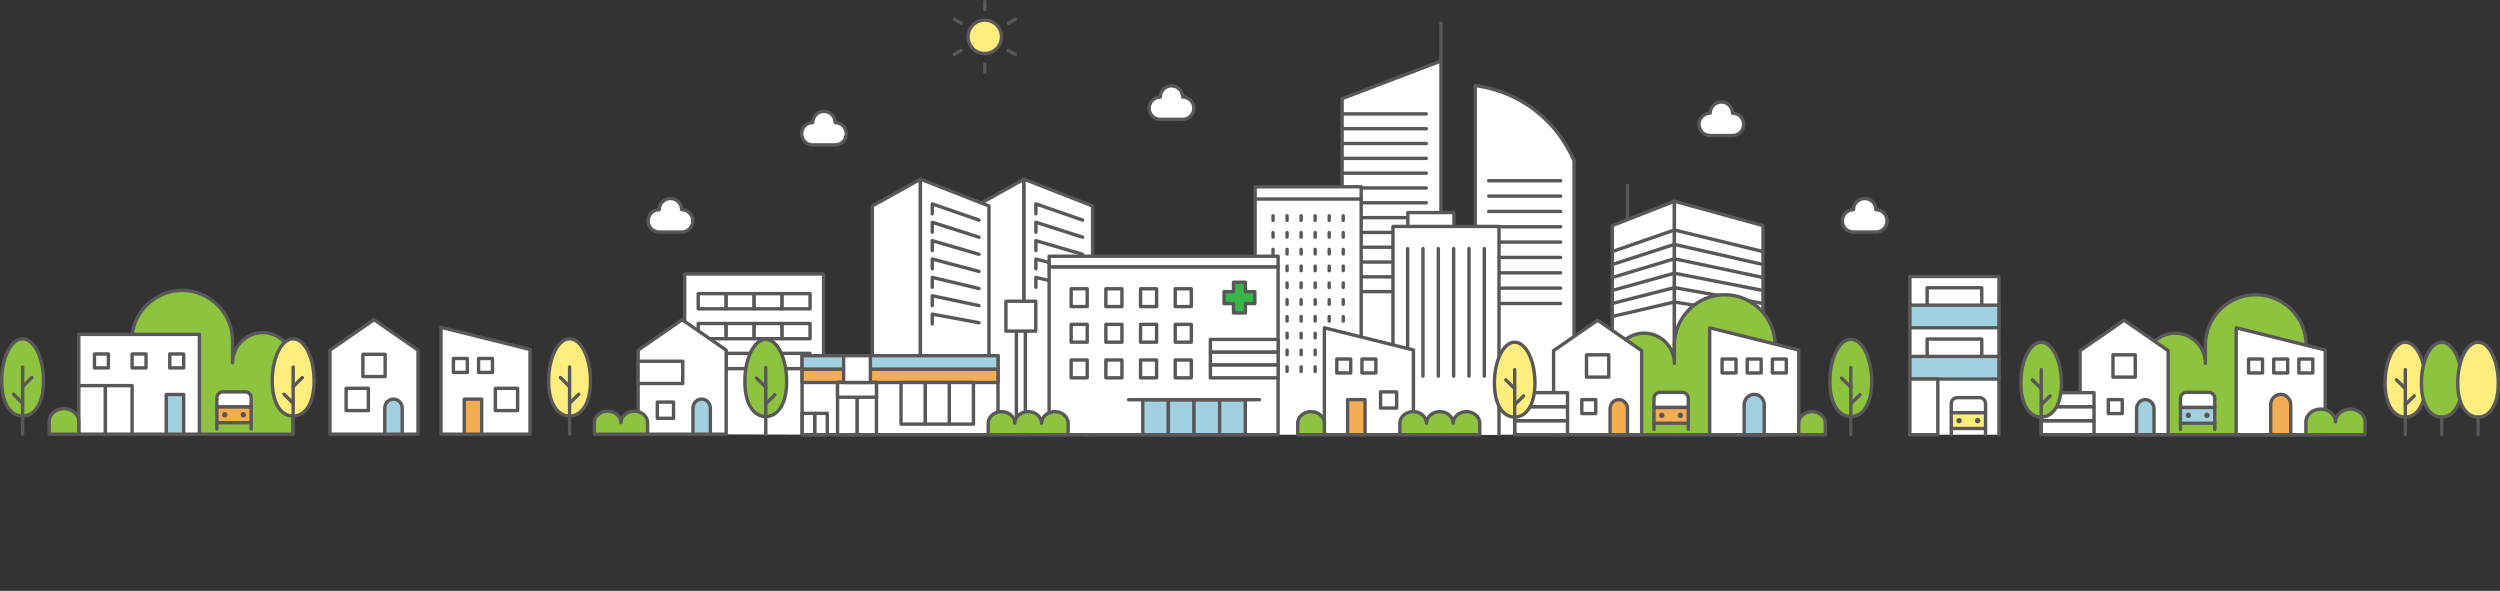 <?xml version="1.0" encoding="UTF-8"?>
<svg id="_レイヤー_2" data-name="レイヤー 2" xmlns="http://www.w3.org/2000/svg" viewBox="0 0 1001.36 236.68">
  <rect x="0" y="0" width="1001.36" height="236.68" fill="#333333" stroke="none"/>
  <defs>
    <style>
      .cls-1, .cls-2 {
        fill: none;
      }

      .cls-3 {
        fill-rule: evenodd;
      }

      .cls-3, .cls-4, .cls-5, .cls-6, .cls-7, .cls-8, .cls-9, .cls-2 {
        stroke: #595757;
        stroke-linecap: round;
        stroke-linejoin: round;
        stroke-width: 1.36px;
      }

      .cls-3, .cls-5 {
        fill: #fff;
      }

      .cls-4 {
        fill: #f5ad54;
      }

      .cls-6 {
        fill: #a1d1e1;
      }

      .cls-7 {
        fill: #ffee7d;
      }

      .cls-8 {
        fill: #8dc33e;
      }

      .cls-10 {
        fill: #595757;
      }

      .cls-9 {
        fill: #39b54a;
      }
    </style>
  </defs>
  <g id="header-futter">
    <g>
      <g>
        <polyline class="cls-5" points="274.25 173.91 274.25 109.74 329.88 109.74 329.88 174.12"/>
        <g>
          <rect class="cls-5" x="279.67" y="117.6" width="11.2" height="6.1"/>
          <rect class="cls-5" x="290.87" y="117.6" width="11.2" height="6.1"/>
          <rect class="cls-5" x="302.07" y="117.6" width="11.2" height="6.1"/>
          <rect class="cls-5" x="313.26" y="117.6" width="11.2" height="6.1"/>
        </g>
        <g>
          <rect class="cls-5" x="279.67" y="129.57" width="11.2" height="6.1"/>
          <rect class="cls-5" x="290.87" y="129.57" width="11.2" height="6.1"/>
          <rect class="cls-5" x="302.07" y="129.57" width="11.2" height="6.1"/>
          <rect class="cls-5" x="313.26" y="129.57" width="11.2" height="6.1"/>
        </g>
        <g>
          <rect class="cls-5" x="279.67" y="141.54" width="11.2" height="6.1"/>
          <rect class="cls-5" x="290.87" y="141.54" width="11.2" height="6.1"/>
          <rect class="cls-5" x="302.07" y="141.54" width="11.2" height="6.1"/>
          <rect class="cls-5" x="313.26" y="141.54" width="11.2" height="6.1"/>
        </g>
      </g>
      <g>
        <polygon class="cls-5" points="255.61 173.91 290.87 173.91 290.87 140.25 273.24 128.04 255.61 140.25 255.61 173.91"/>
        <path class="cls-6" d="M284.53,173.91v-10.42c0-2-1.57-3.63-3.49-3.63s-3.49,1.63-3.49,3.63v10.42h6.98Z"/>
        <rect class="cls-5" x="255.61" y="144.69" width="17.87" height="8.92" transform="translate(529.08 298.3) rotate(180)"/>
        <rect class="cls-5" x="263.28" y="161.05" width="6.5" height="6.5" transform="translate(533.06 328.6) rotate(180)"/>
      </g>
      <path class="cls-8" d="M254.07,164.67c-2.93,0-5.34,2.08-5.34,4.62,0-2.54-2.4-4.62-5.34-4.62s-5.34,2.08-5.34,4.62v4.62h21.34v-4.62c0-2.54-2.4-4.62-5.34-4.62Z"/>
      <g>
        <path class="cls-7" d="M219.76,152.59c0,9.32,3.75,14.05,8.38,14.05s8.38-4.72,8.38-14.05-3.75-16.88-8.38-16.88-8.38,7.56-8.38,16.88Z"/>
        <g>
          <line class="cls-2" x1="228.14" y1="173.91" x2="228.14" y2="147.01"/>
          <line class="cls-2" x1="228.14" y1="161.53" x2="231.81" y2="157.9"/>
          <line class="cls-2" x1="228.14" y1="154.87" x2="224.47" y2="151.23"/>
        </g>
      </g>
      <g>
        <polyline class="cls-5" points="390.91 174.12 390.91 82.5 410.17 71.76 410.17 174.12"/>
        <polyline class="cls-5" points="437.62 174.12 437.62 82.5 410.17 71.76 410.17 174.12"/>
        <g>
          <polyline class="cls-5" points="414.92 85.62 414.92 81.67 433.64 88.15"/>
          <polyline class="cls-2" points="414.92 92.98 414.92 89.03 433.64 95.01"/>
          <polyline class="cls-2" points="414.92 100.34 414.92 96.39 433.64 101.86"/>
          <polyline class="cls-2" points="414.92 107.69 414.92 103.75 433.64 108.71"/>
          <polyline class="cls-2" points="414.92 115.05 414.92 111.11 433.64 115.57"/>
        </g>
      </g>
      <g>
        <polyline class="cls-5" points="349.41 174.12 349.41 82.5 368.67 71.76 368.67 174.12"/>
        <polyline class="cls-5" points="396.12 174.12 396.12 82.5 368.67 71.76 368.67 174.12"/>
        <g>
          <polyline class="cls-5" points="373.41 85.62 373.41 81.67 392.14 88.15"/>
          <polyline class="cls-2" points="373.41 92.98 373.41 89.03 392.14 95.01"/>
          <polyline class="cls-2" points="373.41 100.34 373.41 96.39 392.14 101.86"/>
          <polyline class="cls-2" points="373.41 107.69 373.41 103.75 392.14 108.71"/>
          <polyline class="cls-2" points="373.41 115.05 373.41 111.11 392.14 115.57"/>
          <polyline class="cls-2" points="373.41 122.41 373.41 118.46 392.14 122.42"/>
          <polyline class="cls-2" points="373.41 129.77 373.41 125.82 392.14 129.27"/>
        </g>
      </g>
      <g>
        <polyline class="cls-5" points="537.58 174.12 537.58 39.49 577.17 24.42 577.17 174.12"/>
        <line class="cls-2" x1="577.17" y1="9.28" x2="577.17" y2="24.42"/>
        <g>
          <line class="cls-2" x1="537.58" y1="110.89" x2="571.29" y2="110.89"/>
          <line class="cls-2" x1="537.58" y1="116.82" x2="571.29" y2="116.82"/>
          <line class="cls-2" x1="537.58" y1="45.63" x2="571.29" y2="45.63"/>
          <line class="cls-2" x1="537.58" y1="51.56" x2="571.29" y2="51.56"/>
          <line class="cls-2" x1="537.58" y1="57.49" x2="571.29" y2="57.49"/>
          <line class="cls-2" x1="537.58" y1="63.43" x2="571.29" y2="63.43"/>
          <line class="cls-2" x1="537.58" y1="69.36" x2="571.29" y2="69.36"/>
          <line class="cls-2" x1="537.58" y1="75.29" x2="571.29" y2="75.29"/>
          <line class="cls-2" x1="537.58" y1="81.22" x2="571.29" y2="81.22"/>
          <line class="cls-2" x1="537.58" y1="87.16" x2="571.29" y2="87.16"/>
          <line class="cls-2" x1="537.58" y1="93.09" x2="571.29" y2="93.09"/>
          <line class="cls-2" x1="537.58" y1="99.02" x2="571.29" y2="99.02"/>
          <line class="cls-2" x1="537.58" y1="104.95" x2="571.29" y2="104.95"/>
        </g>
      </g>
      <g>
        <line class="cls-2" x1="651.85" y1="74.24" x2="651.85" y2="91.72"/>
        <g>
          <g>
            <polyline class="cls-5" points="645.79 174.12 645.79 90.36 670.68 80.6 670.68 174.12"/>
            <polyline class="cls-5" points="706.16 174.12 706.16 90.36 670.68 80.6 670.68 174.12"/>
          </g>
          <g>
            <line class="cls-2" x1="706.16" y1="100.76" x2="670.67" y2="92.13"/>
            <line class="cls-2" x1="706.16" y1="105.95" x2="670.67" y2="97.89"/>
            <line class="cls-2" x1="706.16" y1="111.15" x2="670.67" y2="103.66"/>
            <line class="cls-2" x1="706.16" y1="116.35" x2="670.66" y2="109.43"/>
            <line class="cls-2" x1="706.16" y1="121.55" x2="670.66" y2="115.2"/>
            <line class="cls-2" x1="706.16" y1="126.76" x2="670.65" y2="120.97"/>
          </g>
          <g>
            <line class="cls-2" x1="645.79" y1="100.76" x2="670.65" y2="92.13"/>
            <line class="cls-2" x1="645.79" y1="105.95" x2="670.65" y2="97.89"/>
            <line class="cls-2" x1="645.79" y1="111.15" x2="670.66" y2="103.66"/>
            <line class="cls-2" x1="645.79" y1="116.35" x2="670.66" y2="109.43"/>
            <line class="cls-2" x1="645.79" y1="121.55" x2="670.66" y2="115.2"/>
            <line class="cls-2" x1="645.79" y1="126.76" x2="670.66" y2="120.97"/>
          </g>
        </g>
      </g>
      <g>
        <path class="cls-5" d="M590.9,174.12V34.26c18.21,2.39,32.9,14.32,39.59,30.18v109.68"/>
        <g>
          <line class="cls-2" x1="625.1" y1="72.4" x2="596.29" y2="72.4"/>
          <line class="cls-2" x1="625.1" y1="78.54" x2="596.29" y2="78.54"/>
          <line class="cls-2" x1="625.1" y1="84.69" x2="596.29" y2="84.69"/>
          <line class="cls-2" x1="625.1" y1="90.83" x2="596.29" y2="90.83"/>
          <line class="cls-2" x1="625.1" y1="96.98" x2="596.29" y2="96.98"/>
          <line class="cls-2" x1="625.1" y1="103.12" x2="596.29" y2="103.12"/>
          <line class="cls-2" x1="625.1" y1="109.27" x2="596.29" y2="109.27"/>
          <line class="cls-2" x1="625.1" y1="115.41" x2="596.29" y2="115.41"/>
          <line class="cls-2" x1="625.1" y1="121.56" x2="596.29" y2="121.56"/>
        </g>
      </g>
      <g>
        <g>
          <polyline class="cls-5" points="502.73 174.12 502.73 74.81 545.21 74.81 545.21 174.12"/>
          <line class="cls-5" x1="502.73" y1="79.71" x2="545.21" y2="79.71"/>
        </g>
        <g>
          <g>
            <line class="cls-2" x1="509.91" y1="88.26" x2="509.91" y2="86.43"/>
            <line class="cls-2" x1="515.53" y1="88.26" x2="515.53" y2="86.43"/>
            <line class="cls-2" x1="521.16" y1="88.26" x2="521.16" y2="86.43"/>
            <line class="cls-2" x1="526.78" y1="88.26" x2="526.78" y2="86.43"/>
            <line class="cls-2" x1="532.4" y1="88.26" x2="532.4" y2="86.43"/>
            <line class="cls-2" x1="538.03" y1="88.26" x2="538.03" y2="86.43"/>
          </g>
          <g>
            <line class="cls-2" x1="509.91" y1="94.98" x2="509.91" y2="93.16"/>
            <line class="cls-2" x1="515.53" y1="94.98" x2="515.53" y2="93.16"/>
            <line class="cls-2" x1="521.16" y1="94.98" x2="521.16" y2="93.16"/>
            <line class="cls-2" x1="526.78" y1="94.98" x2="526.78" y2="93.16"/>
            <line class="cls-2" x1="532.4" y1="94.98" x2="532.4" y2="93.16"/>
            <line class="cls-2" x1="538.03" y1="94.98" x2="538.03" y2="93.16"/>
          </g>
          <g>
            <line class="cls-2" x1="509.91" y1="101.71" x2="509.91" y2="99.88"/>
            <line class="cls-2" x1="515.53" y1="101.71" x2="515.53" y2="99.88"/>
            <line class="cls-2" x1="521.16" y1="101.71" x2="521.16" y2="99.88"/>
            <line class="cls-2" x1="526.78" y1="101.71" x2="526.78" y2="99.88"/>
            <line class="cls-2" x1="532.4" y1="101.71" x2="532.4" y2="99.88"/>
            <line class="cls-2" x1="538.03" y1="101.71" x2="538.03" y2="99.88"/>
          </g>
          <g>
            <line class="cls-2" x1="509.91" y1="108.43" x2="509.91" y2="106.6"/>
            <line class="cls-2" x1="515.53" y1="108.43" x2="515.53" y2="106.6"/>
            <line class="cls-2" x1="521.16" y1="108.43" x2="521.16" y2="106.6"/>
            <line class="cls-2" x1="526.78" y1="108.43" x2="526.78" y2="106.6"/>
            <line class="cls-2" x1="532.4" y1="108.43" x2="532.4" y2="106.6"/>
            <line class="cls-2" x1="538.03" y1="108.43" x2="538.03" y2="106.6"/>
          </g>
          <g>
            <line class="cls-2" x1="509.91" y1="115.16" x2="509.91" y2="113.33"/>
            <line class="cls-2" x1="515.53" y1="115.16" x2="515.53" y2="113.33"/>
            <line class="cls-2" x1="521.16" y1="115.16" x2="521.16" y2="113.33"/>
            <line class="cls-2" x1="526.78" y1="115.16" x2="526.78" y2="113.33"/>
            <line class="cls-2" x1="532.4" y1="115.16" x2="532.4" y2="113.33"/>
            <line class="cls-2" x1="538.03" y1="115.16" x2="538.03" y2="113.33"/>
          </g>
          <g>
            <line class="cls-2" x1="509.91" y1="121.88" x2="509.91" y2="120.05"/>
            <line class="cls-2" x1="515.53" y1="121.88" x2="515.53" y2="120.05"/>
            <line class="cls-2" x1="521.16" y1="121.88" x2="521.16" y2="120.05"/>
            <line class="cls-2" x1="526.78" y1="121.88" x2="526.78" y2="120.05"/>
            <line class="cls-2" x1="532.4" y1="121.88" x2="532.4" y2="120.05"/>
            <line class="cls-2" x1="538.03" y1="121.88" x2="538.03" y2="120.05"/>
          </g>
          <g>
            <line class="cls-2" x1="509.91" y1="128.6" x2="509.91" y2="126.78"/>
            <line class="cls-2" x1="515.53" y1="128.6" x2="515.53" y2="126.78"/>
            <line class="cls-2" x1="521.16" y1="128.6" x2="521.16" y2="126.78"/>
            <line class="cls-2" x1="526.78" y1="128.6" x2="526.78" y2="126.78"/>
            <line class="cls-2" x1="532.4" y1="128.6" x2="532.4" y2="126.78"/>
            <line class="cls-2" x1="538.03" y1="128.6" x2="538.03" y2="126.78"/>
          </g>
          <g>
            <line class="cls-2" x1="509.91" y1="135.33" x2="509.91" y2="133.5"/>
            <line class="cls-2" x1="515.53" y1="135.33" x2="515.53" y2="133.5"/>
            <line class="cls-2" x1="521.16" y1="135.33" x2="521.16" y2="133.5"/>
            <line class="cls-2" x1="526.78" y1="135.33" x2="526.78" y2="133.5"/>
            <line class="cls-2" x1="532.4" y1="135.33" x2="532.4" y2="133.5"/>
            <line class="cls-2" x1="538.03" y1="135.33" x2="538.03" y2="133.5"/>
          </g>
          <g>
            <line class="cls-2" x1="509.91" y1="142.05" x2="509.91" y2="140.23"/>
            <line class="cls-2" x1="515.53" y1="142.05" x2="515.53" y2="140.23"/>
            <line class="cls-2" x1="521.16" y1="142.05" x2="521.16" y2="140.23"/>
            <line class="cls-2" x1="526.78" y1="142.05" x2="526.78" y2="140.23"/>
            <line class="cls-2" x1="532.4" y1="142.05" x2="532.4" y2="140.23"/>
            <line class="cls-2" x1="538.03" y1="142.05" x2="538.03" y2="140.23"/>
          </g>
          <g>
            <line class="cls-2" x1="509.91" y1="148.78" x2="509.91" y2="146.95"/>
            <line class="cls-2" x1="515.53" y1="148.78" x2="515.53" y2="146.95"/>
            <line class="cls-2" x1="521.16" y1="148.78" x2="521.16" y2="146.95"/>
            <line class="cls-2" x1="526.78" y1="148.78" x2="526.78" y2="146.95"/>
            <line class="cls-2" x1="532.4" y1="148.78" x2="532.4" y2="146.95"/>
            <line class="cls-2" x1="538.03" y1="148.78" x2="538.03" y2="146.95"/>
          </g>
        </g>
      </g>
      <g>
        <g>
          <rect class="cls-5" x="563.9" y="85.15" width="18.47" height="7.3"/>
          <polyline class="cls-5" points="557.94 174.12 557.94 90.7 600.42 90.7 600.42 174.12"/>
        </g>
        <g>
          <line class="cls-2" x1="563.82" y1="150.64" x2="563.82" y2="99.57"/>
          <line class="cls-2" x1="569.96" y1="150.64" x2="569.96" y2="99.57"/>
          <line class="cls-2" x1="576.11" y1="150.64" x2="576.11" y2="99.57"/>
          <line class="cls-2" x1="582.25" y1="150.64" x2="582.25" y2="99.57"/>
          <line class="cls-2" x1="588.4" y1="150.64" x2="588.4" y2="99.57"/>
          <line class="cls-2" x1="594.54" y1="150.64" x2="594.54" y2="99.57"/>
        </g>
      </g>
      <g>
        <path class="cls-8" d="M732.95,152.8c0,9.32,3.75,14.05,8.38,14.05s8.38-4.72,8.38-14.05-3.75-16.88-8.38-16.88-8.38,7.56-8.38,16.88Z"/>
        <g>
          <line class="cls-2" x1="741.33" y1="174.12" x2="741.33" y2="147.22"/>
          <line class="cls-2" x1="741.33" y1="161.74" x2="745" y2="158.11"/>
          <line class="cls-2" x1="741.33" y1="155.08" x2="737.65" y2="151.45"/>
        </g>
      </g>
      <g>
        <path class="cls-8" d="M298.34,152.8c0,9.32,3.75,14.05,8.38,14.05s8.38-4.72,8.38-14.05-3.75-16.88-8.38-16.88-8.38,7.56-8.38,16.88Z"/>
        <g>
          <line class="cls-2" x1="306.72" y1="174.12" x2="306.72" y2="147.22"/>
          <line class="cls-2" x1="306.72" y1="161.74" x2="310.39" y2="158.11"/>
          <line class="cls-2" x1="306.72" y1="155.08" x2="303.05" y2="151.45"/>
        </g>
      </g>
      <path class="cls-3" d="M334.51,58.04c2.47,0,4.48-2,4.48-4.48s-2-4.48-4.48-4.48c0-2.47-2-4.48-4.48-4.48s-4.48,2-4.48,4.48c-2.47,0-4.48,2-4.48,4.48s2,4.48,4.48,4.48h8.95Z"/>
      <path class="cls-3" d="M273.03,92.94c2.47,0,4.48-2,4.48-4.48s-2-4.48-4.48-4.48c0-2.47-2-4.48-4.48-4.48s-4.48,2-4.48,4.48c-2.47,0-4.48,2-4.48,4.48s2,4.48,4.48,4.48h8.95Z"/>
      <path class="cls-3" d="M751.38,92.94c2.47,0,4.48-2,4.48-4.48s-2-4.48-4.48-4.48c0-2.47-2-4.48-4.48-4.48s-4.48,2-4.48,4.48c-2.47,0-4.48,2-4.48,4.48s2,4.48,4.48,4.48h8.95Z"/>
      <path class="cls-3" d="M693.96,54.29c2.47,0,4.48-2,4.48-4.48s-2-4.48-4.48-4.48c0-2.47-2-4.48-4.48-4.48s-4.48,2-4.48,4.48c-2.47,0-4.48,2-4.48,4.48s2,4.48,4.48,4.48h8.95Z"/>
      <path class="cls-3" d="M473.72,47.82c2.47,0,4.48-2,4.48-4.48s-2-4.48-4.48-4.48c0-2.47-2-4.48-4.48-4.48s-4.48,2-4.48,4.48c-2.47,0-4.48,2-4.48,4.48s2,4.48,4.48,4.48h8.95Z"/>
      <path class="cls-8" d="M690.84,118.05c-11.1,0-20.18,9.08-20.18,20.18v7.31c0-6.65-5.44-12.1-12.1-12.1s-12.1,5.44-12.1,12.1v28.59h64.55v-35.9c0-11.1-9.08-20.18-20.18-20.18Z"/>
      <g>
        <g>
          <polygon class="cls-5" points="622.28 174.12 657.55 174.12 657.55 140.46 639.92 128.26 622.28 140.46 622.28 174.12"/>
          <rect class="cls-5" x="633.59" y="160.07" width="5.58" height="5.58" transform="translate(1272.75 325.71) rotate(180)"/>
          <path class="cls-4" d="M651.89,174.12v-10.42c0-2-1.57-3.63-3.49-3.63s-3.49,1.63-3.49,3.63v10.42h6.98Z"/>
          <rect class="cls-5" x="635.45" y="142.12" width="8.92" height="8.92" transform="translate(1279.83 293.16) rotate(180)"/>
        </g>
        <rect class="cls-5" x="606.7" y="168.5" width="21.16" height="5.62" transform="translate(1234.55 342.62) rotate(180)"/>
        <rect class="cls-5" x="606.7" y="162.89" width="21.16" height="5.62" transform="translate(1234.55 331.39) rotate(180)"/>
        <rect class="cls-5" x="606.7" y="157.27" width="21.16" height="5.62" transform="translate(1234.55 320.16) rotate(180)"/>
        <g>
          <path class="cls-7" d="M598.57,153.44c0,9.04,3.64,13.62,8.12,13.62s8.12-4.58,8.12-13.62-3.64-16.37-8.12-16.37-8.12,7.33-8.12,16.37Z"/>
          <g>
            <line class="cls-2" x1="606.7" y1="174.12" x2="606.7" y2="148.03"/>
            <line class="cls-2" x1="606.7" y1="162.11" x2="610.26" y2="158.59"/>
            <line class="cls-2" x1="606.7" y1="155.65" x2="603.13" y2="152.13"/>
          </g>
        </g>
      </g>
      <g>
        <g>
          <polygon class="cls-5" points="684.8 174.12 720.47 174.12 720.47 140.19 684.8 131.3 684.8 174.12"/>
          <g>
            <rect class="cls-5" x="699.85" y="143.81" width="5.58" height="5.58" transform="translate(1405.27 293.2) rotate(180)"/>
            <rect class="cls-5" x="689.78" y="143.81" width="5.58" height="5.58" transform="translate(1385.13 293.2) rotate(180)"/>
            <rect class="cls-5" x="709.92" y="143.81" width="5.58" height="5.58" transform="translate(1425.41 293.2) rotate(180)"/>
          </g>
        </g>
        <path class="cls-6" d="M706.65,174.12v-11.99c0-2.3-1.81-4.17-4.02-4.17s-4.02,1.88-4.02,4.17v11.99h8.03Z"/>
      </g>
      <g>
        <polygon class="cls-5" points="530.47 174.12 566.14 174.12 566.14 140.19 530.47 131.3 530.47 174.12"/>
        <g>
          <rect class="cls-5" x="552.97" y="156.99" width="6.45" height="6.45" transform="translate(1112.39 320.42) rotate(180)"/>
          <g>
            <rect class="cls-5" x="545.51" y="143.81" width="5.58" height="5.58" transform="translate(1096.61 293.2) rotate(180)"/>
            <rect class="cls-5" x="535.44" y="143.81" width="5.58" height="5.58" transform="translate(1076.46 293.2) rotate(180)"/>
            <rect class="cls-4" x="539.78" y="160.07" width="6.98" height="14.05" transform="translate(1086.54 334.18) rotate(180)"/>
          </g>
        </g>
      </g>
      <path class="cls-8" d="M587.4,164.88c-2.93,0-5.34,2.08-5.34,4.62,0-2.54-2.4-4.62-5.34-4.62s-5.34,2.08-5.34,4.62c0-2.54-2.4-4.62-5.34-4.62s-5.34,2.08-5.34,4.62v4.62h32.02v-4.62c0-2.54-2.4-4.62-5.34-4.62Z"/>
      <g>
        <path class="cls-7" d="M401.15,14.75c0,3.7-3,6.7-6.7,6.7s-6.7-3-6.7-6.7,3-6.7,6.7-6.7,6.7,3,6.7,6.7Z"/>
        <g>
          <line class="cls-2" x1="394.44" y1="3.84" x2="394.44" y2=".68"/>
          <line class="cls-2" x1="394.44" y1="25.67" x2="394.44" y2="28.83"/>
        </g>
        <g>
          <line class="cls-2" x1="384.99" y1="9.3" x2="382.26" y2="7.72"/>
          <line class="cls-2" x1="403.9" y1="20.21" x2="406.63" y2="21.79"/>
        </g>
        <g>
          <line class="cls-2" x1="384.99" y1="20.21" x2="382.26" y2="21.79"/>
          <line class="cls-2" x1="403.9" y1="9.3" x2="406.63" y2="7.72"/>
        </g>
      </g>
      <g>
        <path class="cls-8" d="M105.25,133.22c-6.65,0-12.1,5.44-12.1,12.1v-8.83c0-11.1-9.08-20.18-20.18-20.18s-20.18,9.08-20.18,20.18v37.41h64.55v-28.59c0-6.65-5.44-12.1-12.1-12.1Z"/>
        <g>
          <polygon class="cls-5" points="176.64 173.91 212.3 173.91 212.3 139.98 176.64 131.09 176.64 173.91"/>
          <g>
            <rect class="cls-5" x="198.41" y="155.54" width="8.92" height="8.92" transform="translate(405.74 320) rotate(180)"/>
            <g>
              <rect class="cls-5" x="191.68" y="143.6" width="5.58" height="5.58" transform="translate(388.94 292.78) rotate(180)"/>
              <rect class="cls-5" x="181.61" y="143.6" width="5.58" height="5.58" transform="translate(368.8 292.78) rotate(180)"/>
              <rect class="cls-4" x="185.94" y="159.85" width="6.98" height="14.05" transform="translate(378.87 333.76) rotate(180)"/>
            </g>
          </g>
        </g>
        <g>
          <polygon class="cls-5" points="132.17 173.91 167.43 173.91 167.43 140.25 149.8 128.04 132.17 140.25 132.17 173.91"/>
          <path class="cls-6" d="M161.1,173.91v-10.42c0-2-1.57-3.63-3.49-3.63s-3.49,1.63-3.49,3.63v10.42h6.98Z"/>
          <rect class="cls-5" x="145.34" y="141.9" width="8.92" height="8.92" transform="translate(299.61 292.73) rotate(180)"/>
          <rect class="cls-5" x="138.63" y="155.54" width="8.92" height="8.92" transform="translate(286.19 320) rotate(180)"/>
        </g>
        <g>
          <path class="cls-8" d="M17.43,152.59c0,9.32-3.75,14.05-8.38,14.05s-8.38-4.72-8.38-14.05,3.75-16.88,8.38-16.88,8.38,7.56,8.38,16.88Z"/>
          <g>
            <line class="cls-2" x1="9.06" y1="173.91" x2="9.06" y2="147.01"/>
            <line class="cls-2" x1="9.06" y1="161.53" x2="5.39" y2="157.9"/>
            <line class="cls-2" x1="9.06" y1="154.87" x2="12.73" y2="151.23"/>
          </g>
        </g>
        <g>
          <path class="cls-7" d="M125.8,152.59c0,9.32-3.75,14.05-8.38,14.05s-8.38-4.72-8.38-14.05,3.75-16.88,8.38-16.88,8.38,7.56,8.38,16.88Z"/>
          <g>
            <line class="cls-2" x1="117.43" y1="173.91" x2="117.43" y2="147.01"/>
            <line class="cls-2" x1="117.43" y1="161.53" x2="113.76" y2="157.9"/>
            <line class="cls-2" x1="117.43" y1="154.87" x2="121.1" y2="151.23"/>
          </g>
        </g>
        <g>
          <path class="cls-5" d="M86.87,163v-3.64c0-1.33,1.09-2.42,2.42-2.42h8.89c1.33,0,2.42,1.09,2.42,2.42v3.64h-13.73Z"/>
          <line class="cls-2" x1="86.87" y1="169.3" x2="86.87" y2="171.79"/>
          <rect class="cls-4" x="86.87" y="163" width="13.73" height="6.3"/>
          <path class="cls-10" d="M91.11,166.15c0,.61-.49,1.1-1.1,1.1s-1.1-.49-1.1-1.1.49-1.1,1.1-1.1,1.1.49,1.1,1.1Z"/>
          <line class="cls-2" x1="100.6" y1="169.3" x2="100.6" y2="171.79"/>
          <path class="cls-10" d="M96.35,166.15c0,.61.49,1.1,1.1,1.1s1.1-.49,1.1-1.1-.49-1.1-1.1-1.1-1.1.49-1.1,1.1Z"/>
        </g>
        <g>
          <polygon class="cls-5" points="31.55 173.91 31.55 168.57 31.55 163.24 31.55 157.9 31.55 157.9 31.55 133.93 79.86 133.93 79.86 173.91 31.55 173.91"/>
          <rect class="cls-6" x="66.59" y="158.01" width="6.98" height="15.89" transform="translate(140.16 331.92) rotate(180)"/>
          <rect class="cls-5" x="67.99" y="141.8" width="5.58" height="5.58" transform="translate(141.57 289.17) rotate(180)"/>
          <rect class="cls-5" x="52.92" y="141.8" width="5.58" height="5.58" transform="translate(111.41 289.17) rotate(180)"/>
          <rect class="cls-5" x="37.84" y="141.8" width="5.58" height="5.58" transform="translate(81.26 289.17) rotate(180)"/>
          <rect class="cls-5" x="31.55" y="154.45" width="10.68" height="19.45" transform="translate(73.79 328.36) rotate(180)"/>
          <rect class="cls-5" x="42.24" y="154.45" width="10.68" height="19.45" transform="translate(95.15 328.36) rotate(180)"/>
        </g>
        <path class="cls-8" d="M31.55,173.91v-5.13c0-2.82-2.67-5.13-5.93-5.13s-5.93,2.31-5.93,5.13v5.13h11.86Z"/>
      </g>
      <path class="cls-8" d="M530.47,174.12v-4.62c0-2.54-2.4-4.62-5.34-4.62s-5.34,2.08-5.34,4.62v4.62h10.67Z"/>
      <path class="cls-8" d="M731.14,174.12v-4.62c0-2.54-2.4-4.62-5.34-4.62s-5.34,2.08-5.34,4.62v4.62h10.67Z"/>
      <g>
        <path class="cls-5" d="M662.49,163.21v-3.64c0-1.33,1.09-2.42,2.42-2.42h8.89c1.33,0,2.42,1.09,2.42,2.42v3.64h-13.73Z"/>
        <line class="cls-2" x1="662.49" y1="169.51" x2="662.49" y2="172"/>
        <rect class="cls-4" x="662.49" y="163.21" width="13.73" height="6.3"/>
        <path class="cls-10" d="M666.73,166.36c0,.61-.49,1.1-1.1,1.1s-1.1-.49-1.1-1.1.49-1.1,1.1-1.1,1.1.49,1.1,1.1Z"/>
        <line class="cls-2" x1="676.22" y1="169.51" x2="676.22" y2="172"/>
        <path class="cls-10" d="M671.97,166.36c0,.61.49,1.1,1.1,1.1s1.1-.49,1.1-1.1-.49-1.1-1.1-1.1-1.1.49-1.1,1.1Z"/>
      </g>
      <g>
        <path class="cls-8" d="M903.54,118.05c-11.1,0-20.18,9.08-20.18,20.18v7.31c0-6.65-5.44-12.1-12.1-12.1s-12.1,5.44-12.1,12.1v28.59h64.55v-35.9c0-11.1-9.08-20.18-20.18-20.18Z"/>
        <g>
          <g>
            <polyline class="cls-5" points="800.67 174.12 800.67 110.74 765.01 110.74 765.01 174.12"/>
            <rect class="cls-5" x="771.9" y="135.81" width="21.87" height="15.45" transform="translate(1565.68 287.07) rotate(180)"/>
            <rect class="cls-6" x="765.01" y="142.76" width="35.66" height="9.07"/>
            <rect class="cls-5" x="771.9" y="115.27" width="21.87" height="15.45" transform="translate(1565.68 245.99) rotate(180)"/>
            <rect class="cls-6" x="765.01" y="122.22" width="35.66" height="9.07"/>
          </g>
          <rect class="cls-5" x="765.01" y="151.83" width="11.18" height="22.29" transform="translate(1541.19 325.95) rotate(180)"/>
        </g>
        <g>
          <g>
            <path class="cls-7" d="M955.32,153.44c0,9.04,3.64,13.62,8.12,13.62s8.12-4.58,8.12-13.62-3.64-16.37-8.12-16.37-8.12,7.33-8.12,16.37Z"/>
            <g>
              <line class="cls-2" x1="963.44" y1="174.12" x2="963.44" y2="148.03"/>
              <line class="cls-2" x1="963.44" y1="162.11" x2="967" y2="158.59"/>
              <line class="cls-2" x1="963.44" y1="155.65" x2="959.88" y2="152.13"/>
            </g>
          </g>
          <g>
            <path class="cls-8" d="M969.88,153.44c0,9.04,3.64,13.62,8.12,13.62s8.12-4.58,8.12-13.62-3.64-16.37-8.12-16.37-8.12,7.33-8.12,16.37Z"/>
            <line class="cls-2" x1="978" y1="174.12" x2="978" y2="167.07"/>
          </g>
          <g>
            <path class="cls-7" d="M984.43,153.44c0,9.04,3.64,13.62,8.12,13.62s8.12-4.58,8.12-13.62-3.64-16.37-8.12-16.37-8.12,7.33-8.12,16.37Z"/>
            <line class="cls-2" x1="992.56" y1="174.12" x2="992.56" y2="167.07"/>
          </g>
        </g>
        <g>
          <g>
            <polygon class="cls-5" points="833.17 174.12 868.44 174.12 868.44 140.46 850.81 128.26 833.17 140.46 833.17 174.12"/>
            <rect class="cls-5" x="844.48" y="160.07" width="5.58" height="5.58" transform="translate(1694.53 325.71) rotate(180)"/>
            <path class="cls-6" d="M862.78,174.12v-10.42c0-2-1.57-3.63-3.49-3.63s-3.49,1.63-3.49,3.63v10.42h6.98Z"/>
            <rect class="cls-5" x="846.35" y="142.12" width="8.92" height="8.92" transform="translate(1701.61 293.16) rotate(180)"/>
          </g>
          <rect class="cls-5" x="817.59" y="168.5" width="21.16" height="5.62" transform="translate(1656.34 342.62) rotate(180)"/>
          <rect class="cls-5" x="817.59" y="162.89" width="21.16" height="5.62" transform="translate(1656.34 331.39) rotate(180)"/>
          <rect class="cls-5" x="817.59" y="157.27" width="21.16" height="5.62" transform="translate(1656.34 320.16) rotate(180)"/>
          <g>
            <path class="cls-8" d="M809.46,153.44c0,9.04,3.64,13.62,8.12,13.62s8.12-4.58,8.12-13.62-3.64-16.37-8.12-16.37-8.12,7.33-8.12,16.37Z"/>
            <g>
              <line class="cls-2" x1="817.59" y1="174.12" x2="817.59" y2="148.03"/>
              <line class="cls-2" x1="817.59" y1="162.11" x2="821.15" y2="158.59"/>
              <line class="cls-2" x1="817.59" y1="155.65" x2="814.03" y2="152.13"/>
            </g>
          </g>
        </g>
        <g>
          <g>
            <polygon class="cls-5" points="895.69 174.12 931.36 174.12 931.36 140.19 895.69 131.3 895.69 174.12"/>
            <g>
              <rect class="cls-5" x="910.74" y="143.81" width="5.58" height="5.58" transform="translate(1827.05 293.2) rotate(180)"/>
              <rect class="cls-5" x="900.67" y="143.81" width="5.58" height="5.58" transform="translate(1806.91 293.2) rotate(180)"/>
              <rect class="cls-5" x="920.81" y="143.81" width="5.58" height="5.58" transform="translate(1847.19 293.2) rotate(180)"/>
            </g>
          </g>
          <path class="cls-4" d="M917.54,174.12v-11.99c0-2.3-1.81-4.17-4.02-4.17s-4.02,1.88-4.02,4.17v11.99h8.03Z"/>
        </g>
        <g>
          <path class="cls-5" d="M781.56,165.33v-3.64c0-1.33,1.09-2.42,2.42-2.42h8.89c1.33,0,2.42,1.09,2.42,2.42v3.64h-13.73Z"/>
          <line class="cls-2" x1="781.56" y1="171.63" x2="781.56" y2="174.12"/>
          <rect class="cls-7" x="781.56" y="165.33" width="13.73" height="6.3"/>
          <path class="cls-10" d="M785.81,168.48c0,.61-.49,1.1-1.1,1.1s-1.1-.49-1.1-1.1.49-1.1,1.1-1.1,1.1.49,1.1,1.1Z"/>
          <line class="cls-2" x1="795.29" y1="171.63" x2="795.29" y2="174.12"/>
          <path class="cls-10" d="M791.05,168.48c0,.61.49,1.1,1.1,1.1s1.1-.49,1.1-1.1-.49-1.1-1.1-1.1-1.1.49-1.1,1.1Z"/>
        </g>
        <path class="cls-8" d="M941.4,163.85c-3.26,0-5.93,2.31-5.93,5.13,0-2.82-2.67-5.13-5.93-5.13s-5.93,2.31-5.93,5.13v5.13h23.71v-5.13c0-2.82-2.67-5.13-5.93-5.13Z"/>
        <g>
          <path class="cls-5" d="M873.38,163.21v-3.64c0-1.33,1.09-2.42,2.42-2.42h8.89c1.33,0,2.42,1.09,2.42,2.42v3.64h-13.73Z"/>
          <line class="cls-2" x1="873.38" y1="169.51" x2="873.38" y2="172"/>
          <rect class="cls-6" x="873.38" y="163.21" width="13.73" height="6.3"/>
          <path class="cls-10" d="M877.63,166.36c0,.61-.49,1.1-1.1,1.1s-1.1-.49-1.1-1.1.49-1.1,1.1-1.1,1.1.49,1.1,1.1Z"/>
          <line class="cls-2" x1="887.11" y1="169.51" x2="887.11" y2="172"/>
          <path class="cls-10" d="M882.87,166.36c0,.61.49,1.1,1.1,1.1s1.1-.49,1.1-1.1-.49-1.1-1.1-1.1-1.1.49-1.1,1.1Z"/>
        </g>
      </g>
      <g>
        <polygon class="cls-5" points="420.22 106.87 420.22 174.12 511.93 174.12 511.93 124.17 511.93 106.87 420.22 106.87"/>
        <rect class="cls-5" x="420.22" y="102.62" width="91.71" height="4.25"/>
        <g>
          <rect class="cls-6" x="457.72" y="160.11" width="10.27" height="14.01"/>
          <rect class="cls-6" x="467.99" y="160.11" width="10.27" height="14.01"/>
          <rect class="cls-6" x="478.26" y="160.11" width="10.27" height="14.01"/>
          <rect class="cls-6" x="488.53" y="160.11" width="10.27" height="14.01"/>
        </g>
        <line class="cls-2" x1="504.48" y1="160.11" x2="452.04" y2="160.11"/>
        <rect class="cls-5" x="484.81" y="135.97" width="27.13" height="5.12"/>
        <rect class="cls-5" x="484.81" y="141.09" width="27.13" height="5.12"/>
        <rect class="cls-5" x="484.81" y="146.21" width="27.13" height="5.12"/>
        <polygon class="cls-9" points="502.62 116.81 498.85 116.81 498.85 113.04 494.06 113.04 494.06 116.81 490.29 116.81 490.29 121.59 494.06 121.59 494.06 125.36 498.85 125.36 498.85 121.59 502.62 121.59 502.62 116.81"/>
        <line class="cls-5" x1="433.99" y1="174.12" x2="438.31" y2="174.12"/>
        <g>
          <rect class="cls-5" x="429.06" y="129.92" width="6.43" height="7.14" transform="translate(864.54 266.98) rotate(180)"/>
          <rect class="cls-5" x="442.95" y="129.92" width="6.43" height="7.14" transform="translate(892.33 266.98) rotate(180)"/>
          <rect class="cls-5" x="456.84" y="129.92" width="6.43" height="7.14" transform="translate(920.11 266.98) rotate(180)"/>
          <rect class="cls-5" x="470.73" y="129.92" width="6.43" height="7.14" transform="translate(947.89 266.98) rotate(180)"/>
        </g>
        <g>
          <rect class="cls-5" x="429.06" y="144.18" width="6.43" height="7.14" transform="translate(864.54 295.51) rotate(180)"/>
          <rect class="cls-5" x="442.95" y="144.18" width="6.43" height="7.14" transform="translate(892.33 295.51) rotate(180)"/>
          <rect class="cls-5" x="456.84" y="144.18" width="6.43" height="7.14" transform="translate(920.11 295.51) rotate(180)"/>
          <rect class="cls-5" x="470.73" y="144.18" width="6.43" height="7.14" transform="translate(947.89 295.51) rotate(180)"/>
        </g>
        <g>
          <rect class="cls-5" x="429.06" y="115.65" width="6.43" height="7.14" transform="translate(864.54 238.45) rotate(180)"/>
          <rect class="cls-5" x="442.95" y="115.65" width="6.43" height="7.14" transform="translate(892.33 238.45) rotate(180)"/>
          <rect class="cls-5" x="456.84" y="115.65" width="6.43" height="7.14" transform="translate(920.11 238.45) rotate(180)"/>
          <rect class="cls-5" x="470.73" y="115.65" width="6.43" height="7.14" transform="translate(947.89 238.45) rotate(180)"/>
        </g>
      </g>
      <g>
        <rect class="cls-5" x="321.27" y="142.48" width="78.47" height="31.64" transform="translate(721.01 316.6) rotate(180)"/>
        <rect class="cls-4" x="321.27" y="147.84" width="78.47" height="5.36" transform="translate(721.01 301.04) rotate(180)"/>
        <rect class="cls-6" x="321.27" y="142.48" width="78.47" height="5.36" transform="translate(721.01 290.32) rotate(180)"/>
        <rect class="cls-5" x="343.27" y="153.2" width="7.79" height="20.92" transform="translate(694.33 327.31) rotate(180)"/>
        <rect class="cls-5" x="335.48" y="153.2" width="7.79" height="20.92" transform="translate(678.75 327.31) rotate(180)"/>
        <rect class="cls-5" x="380.24" y="153.2" width="9.67" height="16.67" transform="translate(770.15 323.07) rotate(180)"/>
        <rect class="cls-5" x="370.57" y="153.2" width="9.67" height="16.67" transform="translate(750.8 323.07) rotate(180)"/>
        <rect class="cls-5" x="360.89" y="153.2" width="9.67" height="16.67" transform="translate(731.46 323.07) rotate(180)"/>
        <rect class="cls-2" x="321.27" y="165.56" width="5.04" height="8.56" transform="translate(647.58 339.68) rotate(180)"/>
        <rect class="cls-2" x="326.31" y="165.56" width="5.04" height="8.56" transform="translate(657.67 339.68) rotate(180)"/>
        <rect class="cls-5" x="335.48" y="153.2" width="15.58" height="5.92" transform="translate(686.54 312.32) rotate(180)"/>
        <g>
          <rect class="cls-5" x="407.1" y="124.63" width="3.59" height="49.49" transform="translate(817.79 298.75) rotate(180)"/>
          <rect class="cls-5" x="402.92" y="120.67" width="11.96" height="11.96" transform="translate(817.79 253.29) rotate(180)"/>
        </g>
        <rect class="cls-5" x="337.91" y="142.48" width="10.72" height="10.72"/>
      </g>
      <path class="cls-8" d="M422.52,164.88c-2.93,0-5.34,2.08-5.34,4.62,0-2.54-2.4-4.62-5.34-4.62s-5.34,2.08-5.34,4.62c0-2.54-2.4-4.62-5.34-4.62s-5.34,2.08-5.34,4.62v4.62h32.02v-4.62c0-2.54-2.4-4.62-5.34-4.62Z"/>
    </g>
    <rect class="cls-1" x="282.27" y="146.68" width="219" height="90"/>
  </g>
</svg>